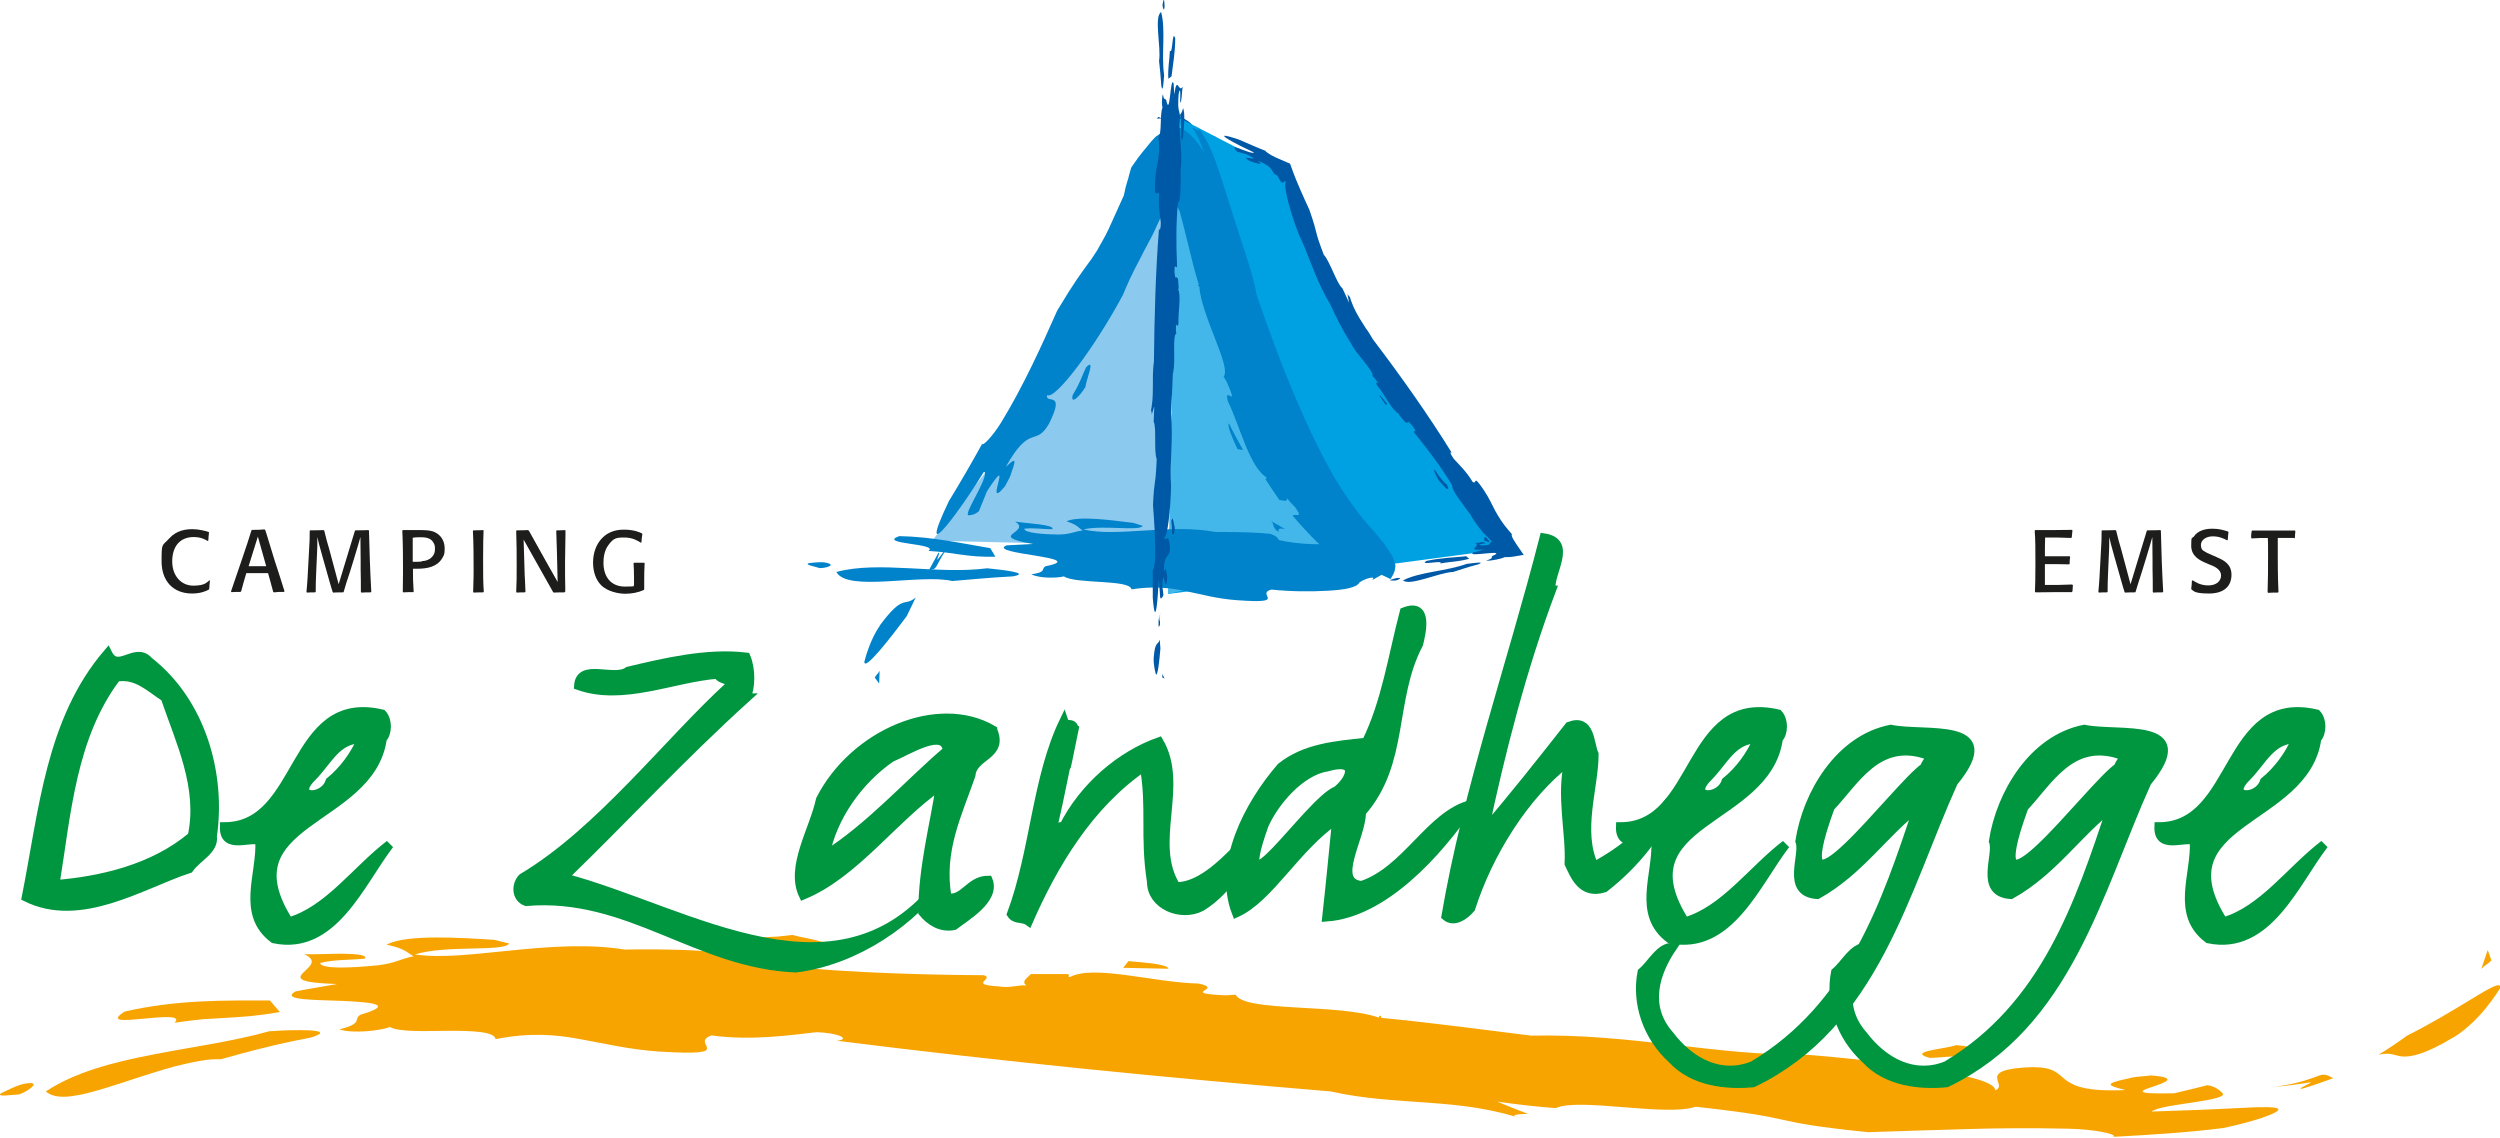 <?xml version="1.0" encoding="UTF-8"?>
<svg xmlns="http://www.w3.org/2000/svg" xmlns:i="http://ns.adobe.com/AdobeIllustrator/10.0/" id="Laag_1" version="1.1" viewBox="0 0 1080 491.4">
  <defs>
    <style>
      .st0 {
        fill: none;
        stroke: #009640;
        stroke-width: 3.8px;
      }

      .st1 {
        fill: #44b7ea;
      }

      .st2 {
        fill: #1d1d1b;
      }

      .st3 {
        fill: #8bc9ef;
      }

      .st4 {
        fill: #0059a6;
      }

      .st5 {
        fill: #0083cb;
      }

      .st6 {
        fill: #009640;
      }

      .st7 {
        fill: #00a1e2;
      }

      .st8 {
        fill: #f7a400;
      }
    </style>
  </defs>
  <path class="st4" d="M510.4,97.5c.8.6,1.1-3.2,1.4-4.5l-.2-1.7c-.3-4.2-1.1-4.4-1.6-1.7.6,1,.6,5.5.4,7.9"></path>
  <path class="st4" d="M510.8,131.7l-.8-.6.2,5.2c.5-.1.5-2.7.5-4.7"></path>
  <path class="st4" d="M505.4,21.8c-.2,4.9-.9,6.9-.7,12.2l1.4-1c.6-5.1,1.6-10.4,1.6-16.5-1.4-4.1-1,7.3-2.3,5.4"></path>
  <path class="st4" d="M502.9,32.5c-1.3-9.1.8-19.6-1.3-27.3-3.2,2.1.1,15.3-.9,21.1.4,3.8.7,6.1,1,10.9.7,3.5,1-2.3,1.2-4.7"></path>
  <path class="st4" d="M503.1,2.8c0-1-.1-2.1-.2-2.7-.3-.7-.5,1.1-.7,2,0,1,.7,3.5.9.7"></path>
  <path class="st4" d="M510.1,50.5c6.8,3.6,4.1,3.7,6.4,5.6l-3.7-1.2c-4.6-2.4-11.5-6.2-9.8-6.4.5,0,4.2.6,7.1,2"></path>
  <path class="st4" d="M500.5,50.5c.7.3.7.4,1.4.7h-2.3c0,.1.9-.7.9-.7Z"></path>
  <path class="st4" d="M521.9,57.9l3.4,1.3c.7.4-1.2-.2-1.2,0l3.6,2c-4.9-2.5-5.2-1.6-5.8-3.3"></path>
  <path class="st4" d="M555.3,87.3c.4,2.8-1.7-1.6-2.5-2.5-.7-2.2-.8-4.3.2-2.7,1,2.9,1.7,3.9,2.3,5.2"></path>
  <g>
    <polygon class="st7" points="504.7 256.6 651.7 236.9 582.7 142.1 558 76.1 508.6 50.5 504.7 256.6"></polygon>
    <polygon class="st1" points="504.7 256.6 573.7 239.4 508.6 50.5 504.7 256.6"></polygon>
    <polygon class="st3" points="503.8 75 500.7 235.9 402.7 233.6 455.8 165.5 492.8 73.8 503.8 75"></polygon>
    <path class="st8" d="M1060.1,448c-13.2,8-19,8.6-22.3,8.4-3.3-.3-4.7-1.9-10.2-.8,4.3-2.6,8.4-5.4,12.4-8.3,8.8-4.3,19.5-10.7,27.5-15.6,8-4.9,13.4-8,12.5-4.7-.5.8-2.7,4.3-6.1,8.5-3.4,4.2-8.2,9-13.7,12.5"></path>
    <path class="st8" d="M1076.3,414.9c-1.9,1.9-2.6,1.8-4.4,3.7l2.8-8.2,1.6,4.5Z"></path>
    <path class="st8" d="M1007.9,465.8c-4.4,1.6-8.8,3.2-13.3,4.5-3.2.4,4.2-2.4,3.6-2.8-5.2.9-10.4,1.6-15.5,2,10.4-1.4,15.3-3.5,18.2-4.5,2.9-1.1,4-1,7,.8"></path>
    <path class="st8" d="M833.3,456.9c-9.7-2.7,7.7-3.8,11.7-5.4,8.1.5,15.4,3.1,8.7,4.9-10.8-.5-15.2.6-20.4.6"></path>
    <path class="st8" d="M929.2,480.4c2.4-2.1,11-3,18.5-4.2,7.5-1.1,14.1-2.4,12.4-4-1.5-1.4-2.9-2.8-6.5-3.4-4.8,1.2-9.5,2.4-14.4,3.5-18.3.4-14.5-1.1-9.3-2.8,5.2-1.8,11.7-3.9-.5-4.9-5.2.5-7.8.6-9.9,1.3-11.7,2.4-8.3,3.2-1.3,5-17.3.8-22.6-1.9-26-4.5-3.4-2.7-4.7-5.3-14-5.4-25.7.8-10,7.7-16.3,10,.2-3.3-11.3-6.3-27.6-9-16.2-2.7-37.2-5.1-55.9-6.5-35.4.7-74.4-9.1-116.9-8.1-17.9-2.2-41.3-5.4-64.9-7.7,0-.3,0-.7,0-1-.6.2-1,.5-1,.9-17-6.1-58.1-2.3-61.8-9.9l-4.3.3c-21.1-1,.2-2.7-11.8-5.1-19.6-.5-45.1-8.3-55.5-2.8-1.6-.5.6-.7-1-1.3h-15.9c-1.2,1.5-4.4,3.1-1.9,4.9-3.7-.3-7,1.3-12.2.4-13.2-.8-1.4-3.2-6.1-4.8-33.4-.2-71.6-1.6-103.3-5.8,0-2.7-9-4.1-20.1-4.8-11.1-.7-24.2-.6-31.9-.5-15.4-2.5-32.1-1.3-48,.3-15.8,1.5-30.7,3.6-42.6,1.8,13.9-4.2,38.2-1,40.8-4.7l-6.5-1.6c-14.5-.9-38-2.5-46.5,2.1,8.3,1.7,8.9,3.6,11.7,5-6.4,1.3-7.4,2.9-15.4,3.9-11.8,1.2-24.7,1.7-25-1,6.4-1.6,13.5-1.2,19.4-1.9,1-1.6-3.8-2-9.7-2.1-5.9,0-13,.4-16.6.2,13,5.7-19.3,11.8,14.2,12.9-6,1.1-12,2-18,3.2-6.5,3.8,8.2,3.6,20.6,4.1,12.5.6,22.7,1.5,7.4,6-3,2.1,1.3,3.7-9,6.3,5.9,1.9,17.3.6,21.9-1,4.1,2.2,15.1,1.7,25.4,1.6,10.2,0,19.7.3,20.2,3.6,14.8-2.9,25.8-2,36.5,0,10.7,1.9,21,4.5,34.6,5.4,34.5,2.1,12.1-3.6,22.2-7,17.3,2.4,34.7-.2,45.3-1.4,9.5.3,15.1,3,8.8,3.7,70.6,8.9,142.4,16,213.4,21.9,28.6,6.5,56,2.4,83.9,12.3l-4.6-1.6c-.6-.8,3-.9,5.9-1-4.6-1.7-9-3.5-13.3-5.3,8.4,1.2,16.9,2.2,25.3,2.8,4.9-2.3,16.8-1.4,29.1-.4,12.4,1,25.1,2,31.3-.2,23.4,2.6,30.1,4,37,5.5,6.8,1.5,13.7,3.1,37.5,5.5,12.8-.4,26.9-.9,41.5-1.3,7.3-.2,14.7-.4,22.1-.4,7.5,0,15.2,0,22.8.2,11.1.2,21.4,2.3,19.6,3.5,13.6-.7,33.2-1.9,47.5-3.8,7.6-1.6,13.1-3.2,16.7-4.4,3.7-1.3,6-2.3,6.7-3,1.6-1.5-2.4-1.7-8.6-1.6-6.3.3-15,.7-23.6,1.1-8.6.3-17,.6-22.6.8"></path>
    <path class="st8" d="M359.1,410c2.3-2.9-12-4.7-16.8-6.1l-6.4.7c-16,.5-16.7,4-6.6,6.1,3.8-2.4,20.8-1.8,29.8-.7"></path>
    <path class="st8" d="M487.5,415.2l-2.3,2.9,19.6.4c-.4-2-9.9-2.6-17.3-3.3"></path>
    <path class="st8" d="M75.6,441.8c4.6-.7,8.5-1.1,12.1-1.5,3.6-.2,6.9-.4,10.2-.6,6.6-.4,13.4-.8,23-2.5l-4.3-5c-19.3,0-40.1-.4-62.8,4.8-7,4.6,0,3.8,8,3.1,8-.8,16.9-1.6,13.7,1.6"></path>
    <path class="st8" d="M116.7,445.4c-16.3,4.6-34.2,6.9-51.3,10.3-17.1,3.3-33.5,7.7-45.6,15.8,2.8,2.5,7.5,2.8,13.3,1.7,5.8-.9,12.8-3.3,20.2-5.6,7.4-2.5,15.2-5,22.5-7,7.4-1.8,14.2-3.3,19.6-3,6.8-1.9,12.2-3.4,18-4.8,5.9-1.5,12.2-2.9,21-4.6,6.3-2,4.2-2.8-.7-3.1-4.9-.2-12.5,0-16.9.4"></path>
    <path class="st8" d="M9.6,468.4c-3.5,1-7.3,3-9.2,3.9-2.1,1.8,4.6.6,7.8.5,3.5-1,11.5-6.6,1.3-4.4"></path>
    <path class="st2" d="M90.7,250.7c-.2,1.8-.2,2.3-.3,3.7l-.2.3c-.9.5-3.3,1.7-7.2,1.7-8.3,0-13.2-5.5-13.2-13.9s.2-6.4,3.4-10c3.2-3.5,7.3-3.9,10-3.9s5.7.8,6.9,1.2l.2.3c-.2,1.4-.2,1.7-.3,3.4l-.3.2c-.8-.5-2.7-1.7-6-1.7-6.1,0-9.3,4.2-9.3,10.5s3.9,10.5,9.1,10.5,5.8-1.5,7-2.3l.3.2Z"></path>
    <path class="st2" d="M107.4,244.6c1.2,0,2.4,0,3.6,0s2.6,0,4,0l-3.6-12.8-4,12.8ZM114.9,229.9c1.3,4.2,2.7,8.8,3.8,12.4,1.2,3.6,3.1,9.5,4.2,13.1l-.2.3c-2,0-2.8,0-4.4.2l-.3-.3c-.9-3.6-1.3-4.6-2.2-8-1.5,0-3,0-4.5,0s-3.4,0-4.9,0c-1.1,3.6-1.3,4.5-2.2,7.8l-.3.3c-1.6,0-2,0-3.9.1l-.2-.3c.1-.4.3-.8.4-1.2,1.4-4.1,2.8-8.2,4.2-12.3,2.3-6.7,3.1-9.2,4.2-12.8l.3-.3c2.6,0,3,0,5.4-.2l.3.3.2.7Z"></path>
    <path class="st2" d="M159.4,229.3c.2,8.8.5,17.5,1,26.3l-.2.3c-1.9,0-2.1,0-4.1.1l-.2-.3c0-4.3,0-5.6-.1-9.8v-4c0-2.7-.1-8.5-.1-9.9-.6,2.2-1.2,4.2-2.8,9.5l-1.7,5.5c-1.4,4.2-1.9,5.7-2.7,8.6l-.2.3c-2,0-2.2,0-4.4.1l-.2-.3c-.2-.6-.4-1.3-.6-1.9-.3-1.2-2-6.8-2.3-8.1l-1.5-5.3c-1.5-5.4-1.7-6-2.2-8.4,0,3.8,0,4.6-.2,8.4l-.3,6.8c-.2,4.5-.2,5.4-.2,8.4l-.2.3c-1.8,0-2,0-3.6.1l-.2-.3c0-.8.2-1.5.2-2.3.4-4.5.5-9,.8-13.5.4-6.7.4-7.1.4-10.5l.2-.3c2.8,0,3.4,0,5.8-.1l.3.3c.7,3,1.3,5.2,2.1,7.8l4.1,15.3,4.8-15.8c1.5-4.9,1.6-5.1,2.2-7.2l.2-.3c2.8,0,3.1,0,5.7-.1l.2.3Z"></path>
    <path class="st2" d="M182.2,242.4c1,0,3.7-.3,5.1-2.7.5-.8.6-1.8.6-2.7s-.1-1.6-.5-2.3c-1.2-2.6-4.1-2.6-5.7-2.6s-2.4,0-3.4.2c0,1.7,0,3.5,0,5.3s0,3.4,0,5.1c1.3,0,2.8,0,3.9-.1M178.4,255.8c-2.1,0-2.2,0-4.2.1l-.2-.3c0-2.4.1-4.2.1-8.7s0-11.9-.3-17.6l.2-.3c.6,0,3.4,0,4.1,0h2.5c2.5,0,4.4,0,6.2.5,4.2,1.4,5.3,4.8,5.3,7.5s-.4,3-1.1,4.2c-2.2,3.7-6.4,4.5-10.9,4.5s-1.2,0-1.7,0c0,4.1,0,5.3.3,9.9l-.2.3Z"></path>
    <path class="st2" d="M208.9,229.3c-.1,2.5-.2,5.5-.2,12s0,10.4.3,14.3l-.2.3c-1.7,0-2.2,0-4.2.1l-.2-.3c0-2.3.2-4.3.2-9.2s0-11.4-.3-17.1l.2-.3c1.7,0,2.3,0,4.2-.1l.3.3Z"></path>
    <path class="st2" d="M244.1,255.6l-.2.3c-2.2,0-2.4,0-4.7.1l-.3-.3c-2.2-4-4.5-7.9-6.7-11.9l-6-10.7.4,13c0,1.6.1,3.1.2,4.7.1,3.1.1,3.2.2,4.8l-.2.3c-1.7,0-1.8,0-3.6.1l-.2-.3c.2-3.6.2-7.2.2-10.8,0-5.1,0-10.3-.2-15.5l.2-.3c2.3,0,2.7,0,4.9-.1l.4.3c2.6,4.6,5.2,9.4,7.7,13.8l4.7,8.3-.3-12.6c-.2-5.9-.2-6.8-.3-9.4l.2-.3c1.7,0,2.1,0,3.6-.1l.2.3c0,4.6-.2,9.3-.2,14s0,7.2.1,10.7v1.6Z"></path>
    <path class="st2" d="M278.5,242.9c-.2,3-.2,6-.2,8.3s0,2.2,0,3.4l-.2.3c-2.6,1.1-5.2,1.6-8,1.6s-7.8-.9-10.6-3.9c-1.9-2-3.3-5.3-3.3-9.6s1.5-7.9,3.6-10.2c3.4-3.8,7.8-4,9.8-4,4.1,0,6.7,1.1,7.7,1.6l.2.3c-.2,1.3-.3,1.9-.4,3.7h-.3c-1.2-.7-3.4-2.2-7-2.2s-4.7.2-7,3.3c-1.9,2.6-2.1,5.8-2.1,7.6,0,6.2,3.3,10.3,9.3,10.3s3-.4,3.9-.6v-2.8c0-2.9-.1-5.2-.2-6.6l.2-.3c2,0,2.5,0,4.2,0l.2.2Z"></path>
    <path class="st2" d="M895.5,252.7c-.1,1.3-.1,1.6-.2,2.8l-.3.3c-7.4,0-8.6,0-15.7.1l-.2-.3c.1-3,.2-5,.2-12s0-10-.3-14.3l.2-.3c7.5,0,8.9,0,15.9-.1l.2.3c-.1,1.1-.2,1.6-.3,2.9l-.2.3c-4.9-.2-6.5-.2-11.3-.2-.1,3.5-.1,4.6-.1,8.1,4.7,0,6.1,0,10.7,0l.2.3c-.2,1.3-.2,1.7-.2,2.9l-.2.3c-4.4-.1-5.3-.1-10.5-.1,0,4.4,0,5.4,0,9,5.7,0,6.9,0,11.8-.2l.2.3Z"></path>
    <path class="st2" d="M933.5,229.3c.2,8.8.5,17.5,1,26.3l-.2.3c-1.9,0-2.1,0-4.1.1l-.2-.3c0-4.3,0-5.6-.1-9.8v-4c0-2.7-.1-8.5-.1-9.9-.6,2.2-1.2,4.2-2.8,9.5l-1.7,5.5c-1.4,4.2-1.8,5.7-2.7,8.6l-.2.3c-2,0-2.2,0-4.4.1l-.2-.3c-.2-.6-.4-1.3-.6-1.9-.3-1.2-2-6.8-2.3-8.1l-1.5-5.3c-1.5-5.4-1.7-6-2.2-8.4,0,3.8,0,4.6-.2,8.4l-.3,6.8c-.2,4.5-.2,5.4-.2,8.4l-.2.3c-1.8,0-2,0-3.6.1l-.2-.3c0-.8.2-1.5.2-2.3.4-4.5.5-9,.8-13.5.4-6.7.4-7.1.4-10.5l.2-.3c2.8,0,3.4,0,5.8-.1l.3.3c.7,3,1.3,5.2,2.1,7.8l4.1,15.3,4.8-15.8c1.5-4.9,1.6-5.1,2.2-7.2l.2-.3c2.8,0,3.1,0,5.7-.1l.2.3Z"></path>
    <path class="st2" d="M957.6,240.7c2.8,1.2,6.4,2.8,6.4,7.6s-3.1,8.1-9.7,8.1-6.6-1.2-7.5-1.7l-.2-.3c.2-1.3.2-2,.3-3.5l.4-.2c.9.6,3.1,2.2,6.7,2.2s5.5-2,5.5-4.3-2.2-3.7-4.7-4.6l-1.9-.8c-2.7-1.2-6.3-2.9-6.3-7.5s.4-2.8,1.2-4c1.7-2.5,4.9-3.3,7.9-3.3s4.8.6,6.8,1.2l.2.3c-.2,1.4-.2,2-.3,3.3l-.3.2c-1.6-.8-3.4-1.7-6.2-1.7s-5.1,1.5-5.1,3.7,1.1,2.5,1.9,3c.5.3.6.4,2.9,1.4l1.9.8Z"></path>
    <path class="st2" d="M991,232.4c-3.2,0-3.7,0-7,0,0,3.8,0,4.4,0,7.8,0,9.5.2,13.2.3,15.5l-.2.3c-2.2,0-2.3,0-4.3.1l-.2-.3c.2-5.3.2-10.6.2-15.9s0-5.9-.1-7.5c-3.3,0-3.7,0-7,.2l-.2-.3c0-1.3,0-1.5.2-2.8l.2-.3c2.7,0,7.1,0,9.8,0,2.9,0,5.8,0,8.7,0l.2.3c-.1,1.3-.2,1.7-.2,2.8l-.2.3Z"></path>
    <path class="st6" d="M50.3,292.6c-19.3,25.6-21.5,58.5-26.5,89.5,19.7-1.6,42.4-6.7,59.2-20.9,4.5-21.1-5.2-40.8-11.7-59.9-6.7-4.3-12.3-10.3-21.1-8.7M64,285.4c23.5,18.2,31.6,49.8,27.8,75.8.9,6.1-6.5,9-10.1,14.1-20.4,6.7-46.9,24-70.4,12.3,7.4-37.2,10.3-76.3,35.2-105.4,4.3,8.8,11.7-2.9,17.5,3.1"></path>
    <path class="st0" d="M50.3,292.6c-19.3,25.6-21.5,58.5-26.5,89.5,19.7-1.6,42.4-6.7,59.2-20.9,4.5-21.1-5.2-40.8-11.7-59.9-6.7-4.3-12.3-10.3-21.1-8.7ZM64,285.4c23.5,18.2,31.6,49.8,27.8,75.8.9,6.1-6.5,9-10.1,14.1-20.4,6.7-46.9,24-70.4,12.3,7.4-37.2,10.3-76.3,35.2-105.4,4.3,8.8,11.7-2.9,17.5,3.1Z"></path>
    <path class="st6" d="M156.2,319.2c-10.8,0-14.4,9.4-21.3,16.4-9.6,9.4,4.9,10.3,7.6,2,5.6-4.5,10.8-11.4,13.7-18.4M165.2,319.2c-5.2,36.6-68.6,34.8-40.4,79,17-4.9,28.9-22.2,43.5-33.4-12.6,16.4-24.4,46.2-50,40.8-14.4-10.8-5.4-27.6-6.1-42.2-3.4-2.5-15.7,4.3-15.3-6.3,34.1,0,28.3-58.1,68.2-48.7,2.5,2.7,2.5,8.3,0,10.8"></path>
    <path class="st0" d="M156.2,319.2c-10.8,0-14.4,9.4-21.3,16.4-9.6,9.4,4.9,10.3,7.6,2,5.6-4.5,10.8-11.4,13.7-18.4ZM165.2,319.2c-5.2,36.6-68.6,34.8-40.4,79,17-4.9,28.9-22.2,43.5-33.4-12.6,16.4-24.4,46.2-50,40.8-14.4-10.8-5.4-27.6-6.1-42.2-3.4-2.5-15.7,4.3-15.3-6.3,34.1,0,28.3-58.1,68.2-48.7,2.5,2.7,2.5,8.3,0,10.8Z"></path>
    <path class="st6" d="M322.4,301.5c-28.3,25.6-52.5,52-79,77.6,54.1,14.1,120.9,60.1,165.1-1.3-13.9,20.4-39,37.2-64.6,40.4-42.6-1.6-72.4-32.5-116.6-28.7-4.5-1.6-4.5-7.4-1.6-10.3,33.2-19.7,63-58.8,89.5-83,.9-3.4-3.6-1.8-5.2-4.9-19.7,1.6-40.8,11.7-60.1,4.9.7-10.1,15.5-1.8,21.5-6.3,15.9-3.8,34.3-8.1,50.9-6.1,2.2,5.2,2.2,13.2,0,17.7"></path>
    <path class="st0" d="M322.4,301.5c-28.3,25.6-52.5,52-79,77.6,54.1,14.1,120.9,60.1,165.1-1.3-13.9,20.4-39,37.2-64.6,40.4-42.6-1.6-72.4-32.5-116.6-28.7-4.5-1.6-4.5-7.4-1.6-10.3,33.2-19.7,63-58.8,89.5-83,.9-3.4-3.6-1.8-5.2-4.9-19.7,1.6-40.8,11.7-60.1,4.9.7-10.1,15.5-1.8,21.5-6.3,15.9-3.8,34.3-8.1,50.9-6.1,2.2,5.2,2.2,13.2,0,17.7Z"></path>
    <path class="st6" d="M385,327.3c-14.1,9.6-25.6,26-28.5,42.2,19.5-12.3,35.9-31,52.7-45.3-1.1-10.1-16.8,0-24.2,3.1M428.9,315.4c4.9,11.2-8.7,10.8-9.4,19.5-5.8,16.8-13.9,32.7-10.3,52.9,7.2,1.4,9.6-7.6,17.7-7.6,3.4,8.3-9.9,15.9-14.8,19.7-5.8,1.1-10.3-2-13.5-5.8,0-19.5,5.2-38.4,7.6-54.7-20.2,13.9-36.6,37.9-59.2,47.3-5.8-12.1,4.5-28,7.4-41.3,14.4-28.3,50.7-44,74.5-30.1"></path>
    <path class="st0" d="M385,327.3c-14.1,9.6-25.6,26-28.5,42.2,19.5-12.3,35.9-31,52.7-45.3-1.1-10.1-16.8,0-24.2,3.1ZM428.9,315.4c4.9,11.2-8.7,10.8-9.4,19.5-5.8,16.8-13.9,32.7-10.3,52.9,7.2,1.4,9.6-7.6,17.7-7.6,3.4,8.3-9.9,15.9-14.8,19.7-5.8,1.1-10.3-2-13.5-5.8,0-19.5,5.2-38.4,7.6-54.7-20.2,13.9-36.6,37.9-59.2,47.3-5.8-12.1,4.5-28,7.4-41.3,14.4-28.3,50.7-44,74.5-30.1Z"></path>
    <path class="st6" d="M463.9,314.8c-3.1,13.9-5.6,27.8-9,42.4,1.3,3.6,2.5-1.3,4.5,0,8.7-17.3,24.7-30.9,41.3-36.8,11.2,19.1-4.5,43.7,7.4,62.6,14.4,0,27.6-18.8,37.9-27.8-4.5,11.4-14.6,29.2-27.1,36.6-8.7,4.5-21.5-.7-21.5-10.8-3.1-19.7,0-32.1-3.1-49.8-24,16.4-39.3,42.4-50,66.8-2.5-1.8-5.6-.4-7.4-3.1,10.1-27.1,10.8-58.8,22.7-83.4.9,2.7,3.8,0,4.5,3.4-3.1,13.9-5.6,27.8,0,0"></path>
    <path class="st0" d="M463.9,314.8c-3.1,13.9-5.6,27.8-9,42.4,1.3,3.6,2.5-1.3,4.5,0,8.7-17.3,24.7-30.9,41.3-36.8,11.2,19.1-4.5,43.7,7.4,62.6,14.4,0,27.6-18.8,37.9-27.8-4.5,11.4-14.6,29.2-27.1,36.6-8.7,4.5-21.5-.7-21.5-10.8-3.1-19.7,0-32.1-3.1-49.8-24,16.4-39.3,42.4-50,66.8-2.5-1.8-5.6-.4-7.4-3.1,10.1-27.1,10.8-58.8,22.7-83.4.9,2.7,3.8,0,4.5,3.4-3.1,13.9-5.6,27.8,0,0Z"></path>
    <path class="st6" d="M573.2,331.4c-11.4,1.8-22.7,15-27.1,25.1-15.7,44.2,19.5-10.5,31.4-15,6.5-5.2,9.4-14.1-4.3-10.1M612.9,278.2c-12.6,24-5.8,51.1-24.7,72.7,0,10.8-13.2,30.3,0,31.6,19.5-6.5,29.6-30.5,47.3-35-14.6,21.5-37.9,46.9-62.4,48.7,1.8-16.2,2.9-28.5,4.3-42.2-17.7,12.1-28.9,33.9-43.3,40.4-8.3-21.3,5.4-46.9,19.3-63,10.3-8.3,23.5-9.4,36.8-10.8,8.5-17.1,11.4-37.2,16.4-56.3,10.8-4.3,7.4,9.4,6.3,13.9"></path>
    <path class="st0" d="M573.2,331.4c-11.4,1.8-22.7,15-27.1,25.1-15.7,44.2,19.5-10.5,31.4-15,6.5-5.2,9.4-14.1-4.3-10.1ZM612.9,278.2c-12.6,24-5.8,51.1-24.7,72.7,0,10.8-13.2,30.3,0,31.6,19.5-6.5,29.6-30.5,47.3-35-14.6,21.5-37.9,46.9-62.4,48.7,1.8-16.2,2.9-28.5,4.3-42.2-17.7,12.1-28.9,33.9-43.3,40.4-8.3-21.3,5.4-46.9,19.3-63,10.3-8.3,23.5-9.4,36.8-10.8,8.5-17.1,11.4-37.2,16.4-56.3,10.8-4.3,7.4,9.4,6.3,13.9Z"></path>
    <path class="st6" d="M670.3,254.9c-12.6,33.4-22,70-29.2,104.1,12.1-13.9,25.3-30.7,36.8-45.3,9.4-3.6,8.7,7.6,10.8,12.1,0,14.4-7.2,33.2,0,48.4,13-7,23.3-15.9,32.7-28.3-3.1,13-15.3,27.6-28.3,37.7-9.6,3.1-12.8-5.2-15.3-10.5.7-13.2-3.8-29.8,0-44.4-19.1,14.6-34.8,39.9-42.4,63.7-2.9,3.4-7.4,6.3-10.8,3.4,9.4-55,28.5-109.2,42.4-163.5,12.8,2,2,15.3,3.1,22.6"></path>
    <path class="st0" d="M670.3,254.9c-12.6,33.4-22,70-29.2,104.1,12.1-13.9,25.3-30.7,36.8-45.3,9.4-3.6,8.7,7.6,10.8,12.1,0,14.4-7.2,33.2,0,48.4,13-7,23.3-15.9,32.7-28.3-3.1,13-15.3,27.6-28.3,37.7-9.6,3.1-12.8-5.2-15.3-10.5.7-13.2-3.8-29.8,0-44.4-19.1,14.6-34.8,39.9-42.4,63.7-2.9,3.4-7.4,6.3-10.8,3.4,9.4-55,28.5-109.2,42.4-163.5,12.8,2,2,15.3,3.1,22.6Z"></path>
    <path class="st6" d="M759.3,319.2c-10.8,0-14.4,9.4-21.3,16.4-9.6,9.4,4.9,10.3,7.6,2,5.6-4.5,10.8-11.4,13.7-18.4M768.3,319.2c-5.2,36.6-68.6,34.8-40.4,79,17-4.9,28.9-22.2,43.5-33.4-12.6,16.4-24.4,46.2-50,40.8-14.4-10.8-5.4-27.6-6.1-42.2-3.4-2.5-15.7,4.3-15.3-6.3,34.1,0,28.3-58.1,68.2-48.7,2.5,2.7,2.5,8.3,0,10.8"></path>
    <path class="st0" d="M759.3,319.2c-10.8,0-14.4,9.4-21.3,16.4-9.6,9.4,4.9,10.3,7.6,2,5.6-4.5,10.8-11.4,13.7-18.4ZM768.3,319.2c-5.2,36.6-68.6,34.8-40.4,79,17-4.9,28.9-22.2,43.5-33.4-12.6,16.4-24.4,46.2-50,40.8-14.4-10.8-5.4-27.6-6.1-42.2-3.4-2.5-15.7,4.3-15.3-6.3,34.1,0,28.3-58.1,68.2-48.7,2.5,2.7,2.5,8.3,0,10.8Z"></path>
    <path class="st6" d="M831.5,325.8c-20.6-6.3-30,11.4-40.8,22.9-22.2,60.6,28.5-9,40.8-17.3,0-1.8,4-4.3,0-5.6M843.9,337.9c-21.1,46.7-34.1,104.7-86.6,129.9-11.4,1.1-25.8-.4-34.8-10.1-11.2-10.1-15.7-24.7-13.2-37.7,4.5-3.8,7.6-10.8,13.2-10.8-7.6,11.2-12.1,25.6-1.3,37.9,9,11.9,22.2,18.8,36.1,13.2,42.8-25.6,57.4-70.2,71.3-111.7-14.4,10.8-25.1,27.6-43.5,37.9-14.1-.9-5.2-17.3-7.6-23.1,3.1-20.2,17-44,39.3-48.4,14.8,3.1,49.1-3.8,27.1,22.9"></path>
    <path class="st0" d="M831.5,325.8c-20.6-6.3-30,11.4-40.8,22.9-22.2,60.6,28.5-9,40.8-17.3,0-1.8,4-4.3,0-5.6ZM843.9,337.9c-21.1,46.7-34.1,104.7-86.6,129.9-11.4,1.1-25.8-.4-34.8-10.1-11.2-10.1-15.7-24.7-13.2-37.7,4.5-3.8,7.6-10.8,13.2-10.8-7.6,11.2-12.1,25.6-1.3,37.9,9,11.9,22.2,18.8,36.1,13.2,42.8-25.6,57.4-70.2,71.3-111.7-14.4,10.8-25.1,27.6-43.5,37.9-14.1-.9-5.2-17.3-7.6-23.1,3.1-20.2,17-44,39.3-48.4,14.8,3.1,49.1-3.8,27.1,22.9Z"></path>
    <path class="st6" d="M915.2,325.8c-20.6-6.3-30.1,11.4-40.8,22.9-22.2,60.6,28.5-9,40.8-17.3,0-1.8,4-4.3,0-5.6M927.5,337.9c-21.1,46.7-34.1,104.7-86.6,129.9-11.4,1.1-25.8-.4-34.8-10.1-11.2-10.1-15.7-24.7-13.2-37.7,4.5-3.8,7.6-10.8,13.2-10.8-7.6,11.2-12.1,25.6-1.3,37.9,9,11.9,22.2,18.8,36.1,13.2,42.8-25.6,57.4-70.2,71.3-111.7-14.4,10.8-25.1,27.6-43.5,37.9-14.1-.9-5.2-17.3-7.6-23.1,3.1-20.2,17-44,39.3-48.4,14.8,3.1,49.1-3.8,27.1,22.9"></path>
    <path class="st0" d="M915.2,325.8c-20.6-6.3-30.1,11.4-40.8,22.9-22.2,60.6,28.5-9,40.8-17.3,0-1.8,4-4.3,0-5.6ZM927.5,337.9c-21.1,46.7-34.1,104.7-86.6,129.9-11.4,1.1-25.8-.4-34.8-10.1-11.2-10.1-15.7-24.7-13.2-37.7,4.5-3.8,7.6-10.8,13.2-10.8-7.6,11.2-12.1,25.6-1.3,37.9,9,11.9,22.2,18.8,36.1,13.2,42.8-25.6,57.4-70.2,71.3-111.7-14.4,10.8-25.1,27.6-43.5,37.9-14.1-.9-5.2-17.3-7.6-23.1,3.1-20.2,17-44,39.3-48.4,14.8,3.1,49.1-3.8,27.1,22.9Z"></path>
    <path class="st6" d="M991.9,319.2c-10.8,0-14.4,9.4-21.3,16.4-9.6,9.4,4.9,10.3,7.6,2,5.6-4.5,10.8-11.4,13.7-18.4M1000.9,319.2c-5.2,36.6-68.6,34.8-40.4,79,17-4.9,28.9-22.2,43.5-33.4-12.6,16.4-24.4,46.2-50,40.8-14.4-10.8-5.4-27.6-6.1-42.2-3.4-2.5-15.7,4.3-15.3-6.3,34.1,0,28.3-58.1,68.2-48.7,2.5,2.7,2.5,8.3,0,10.8"></path>
    <path class="st0" d="M991.9,319.2c-10.8,0-14.4,9.4-21.3,16.4-9.6,9.4,4.9,10.3,7.6,2,5.6-4.5,10.8-11.4,13.7-18.4ZM1000.9,319.2c-5.2,36.6-68.6,34.8-40.4,79,17-4.9,28.9-22.2,43.5-33.4-12.6,16.4-24.4,46.2-50,40.8-14.4-10.8-5.4-27.6-6.1-42.2-3.4-2.5-15.7,4.3-15.3-6.3,34.1,0,28.3-58.1,68.2-48.7,2.5,2.7,2.5,8.3,0,10.8Z"></path>
    <polygon class="st2" points="848.3 449.5 848.4 449.3 848.2 449.2 848.3 449.5"></polygon>
    <path class="st5" d="M380,270.3c10.5-14.2,10.4-7.8,15.6-12.2l-3.9,8.1c-7.1,9.5-18.3,23.9-18.3,19.7.3-1.2,2.4-9.5,6.7-15.6"></path>
    <path class="st5" d="M377.9,292.7c.8-1.4,1.3-1.5,2.1-2.9l-.2,5.5-1.9-2.6Z"></path>
    <path class="st5" d="M401.3,246.3l4-7.3c1.3-1.5-.7,2.8-.3,2.8l5.8-7.4c-7.4,10.3-5.2,11.5-9.5,11.9"></path>
    <path class="st5" d="M469.1,158.8c4.5-4.8,0,5.6-.2,8.4-2.8,4.5-6.5,7.7-5.5,3.5,3.6-6,4.2-8.9,5.7-11.8"></path>
    <path class="st5" d="M425.5,204c.7,4.1-9.9,18.9-6.9,18.6,1.3-.1,2.6-.3,4.3-1.8l3.5-8.6c12.5-19.2-2.1,9.9,7.8-2.2,1.6-2.9,2.4-4.4,2.7-5.8,2.7-7.2,1-5.6-2.4-2.5,10.7-19.1,12.7-8.3,18.7-18.7,7.3-14.7-1.5-8.1-.9-12.3,3.7,2.3,21.4-21.9,32.8-43.3,1-2.4,2-4.7,3.1-7.1.6-1.2,1.1-2.3,1.7-3.5.5-1,1-1.9,1.5-2.9,1.9-3.6,3.7-7.3,5.6-10.7,1.2-2.1,2.1-4.3,3.1-6.4l1.5-3.3c.4-1.2.8-2.3,1.2-3.5.4-1.2.8-2.5,1.1-3.8.2-.6.3-1.5,1-1.8.7,0,1.1.6,1.4,1,1.3,1.9,2.2,3.9,3.3,5.8,1.3,4.7,2.6,10.1,3.9,15.3.6,2.5,1.3,5.1,1.9,7.7.3,1.2.7,2.5,1,3.7l1.5,5.2c-.2,0-.4.2-.6.2.3.3.6.4.8.4.3,5.8,3.7,14.6,6.7,22.3,3,7.8,5.6,14.5,3.8,16.7l1.4,2.4c5.6,12.6-1.7.7.5,8.4,2.8,5.8,5.1,12.9,7.7,19.2,2.6,6.2,5.5,11.5,8.9,13.5.3,1.1-.6,0-.3,1,1.9,3,3.9,5.9,5.9,8.8,1.2,0,3.4,1.2,3.4-.8.6,1.1,1.5,1.9,2.3,2.8.8.8,1.3,1.2,1.8,2.2,1.5,2.1,1,2.3.2,2.3-.8,0-1.8-.3-1.9.4.9,1.1,1.9,2.1,2.8,3.2,1.6,1.8,3.4,3.7,5.2,5.6.9.9,1.8,1.8,2.7,2.7l.7.6c.2.1-.2.1-.3.1h-.5s-1.9,0-1.9,0c-5.1-.2-10.6-.8-14.7-1.8-.4-.9-1.2-1.6-2.1-2-.4-.2-.9-.4-1.3-.6h-.3c-.1-.1-.7-.2-1.1-.2-.8,0-1.7-.1-2.6-.2-7-.5-15.3-.5-20.2-.5-19.4-3.7-42.2,2.4-56.9-1.1,8.8-2,23.9.9,25.7-1.5l-4-1.3c-9.1-1.1-23.5-3.2-29-.7,5,1.6,5.3,2.9,7,4-4.1.5-4.8,1.5-9.8,1.7-7.4,0-15.5-.7-15.4-2.5,4.1-.5,8.4.3,12.1.2,1.4-2-11.7-2.5-16.1-3.3,7.6,4.8-13,6.1,7.8,9.7l-11.5.6c-8.9,3.8,36.9,5.1,16.9,9-2.1,1.2.6,2.6-6.2,3.5,3.6,1.8,11.1,1.7,14.1.9,5,3.4,28.6,1.2,29.2,5.6,19.3-3,28.2,3.5,45.8,4.7,11.1.8,13.1.2,13.1-.9,0-.5-.5-1.2-.6-1.8,0-.3,0-.7.3-1,.3-.3.6-.6,1.9-.9,8.4.9,17.2.9,24.3.5,7.1-.4,12.6-1.3,13.7-3.6,1.9-1.3,3.9-1.9,4.9-2,1.1-.2,1.4,0,.6,1l2.3-1.3,1.1-.6.5-.3s0,0,.1-.1c0,0,0,0,0,0h0c1.8.8-4-1.9,4,1.9h0s0,0,0,0h0s0-.2,0-.2c.4-.8,1.2-1.8,1.7-3.4l.2-1.3c0-.5.3-.8,0-1.5l-.6-1.9-.3-1c0-.2,0-.3-.2-.5l-.4-.6c-1.1-1.6-2-3.2-3.2-4.9l-4.4-5.3c-5.7-6.1-9.9-12-14-18.3l-2.9-4.6-1.5-2.7c-1-1.8-2-3.7-3-5.5-3.9-7.4-7.5-15.1-10.9-22.9-6.8-15.6-12.8-31.7-18.4-48.1-.8-4.5-2-8.8-3.3-13.1-2.3-7.1-4.5-14.1-6.8-21.1-2.5-7.8-4.9-15.9-7.6-23.4-1.3-3.8-2.8-7-4.4-9.9-1.6-2.6-3.1-5.1-4.7-7.1.7,1,1.4,1.8,2,3,0,.5-.3.5-.9.2-.6-.2-1.4-.7-2.1-.9,1.9,2.7,3.7,6.5,5.1,10.8-3.6-6.3-7.2-9.2-10.5-10.9-.5.2-1,.3-1.8.2-.4,0-.9-.1-1.4-.2-.5,0-1.6-.1-2.1.1-1.3.9-2.7,2.2-4.3,3.3-1.1.3-4.3,4.5-6.7,7.4-1.2,1.5-2.4,3.1-3.4,4.6l-.8,1.1c-.2.5-.5.5-.7,1.4-.4,1.4-.8,2.8-1.1,4.1-.9,2.7-1.5,5.2-1.9,7.3-2.6,5.7-4.7,10.4-6.5,14.4-.9,2-1.8,3.6-2.7,5.2-.9,1.5-1.6,2.9-2.3,4.1-1.8,2.9-3.1,4.7-4.4,6.4-2.5,3.5-5.3,7-12.9,19.7-6.5,14.6-14.3,32.1-24.2,48.3-3.6,5.9-8.1,10.5-8.2,9.2-4,7.3-9.9,17.5-14.4,24.8-15.8,33.2,8-.7,15.1-12.6"></path>
    <path class="st5" d="M555,228.5c-1.6-1-3-1.8-4-2.3-1-.6-1.6-1-2-1.4.2.2.4.4.6.7.5.7.3,3,2.8,4.3-.5-1.7.8-1.6,2.7-1.2"></path>
    <path class="st5" d="M534.6,194l2.4.4c-2.1-3.8-4.2-7.6-6.1-11.5-1,.8,1.6,6.6,3.7,11.1"></path>
    <path class="st5" d="M401.1,238c11.8.7,16.4,2.8,28.9,2.5l-2.2-3.7c-12.1-2-24.8-4.9-39.3-5.2-9.9,3.5,17.4,3.1,12.6,6.4"></path>
    <path class="st5" d="M426.5,245.5c-21.7,2.8-46.8-3.4-65.2,1.6,4.8,8.8,36.4.7,50.1,3.9,9.1-.7,14.6-1.4,26.1-2,8.5-1.5-5.3-2.9-11-3.5"></path>
    <path class="st5" d="M355.7,242.9c-2.4-.1-5.1.2-6.4.4-1.7.7,2.7,1.4,4.7,2.1,2.4.2,8.5-1.5,1.8-2.5"></path>
    <path class="st4" d="M498.4,284.1c.6-7.4,1.8-5.1,2.6-7.8l.3,3.8c-.4,5-1.2,12.6-2,11.1-.1-.5-1.1-3.9-.9-7.1"></path>
    <path class="st4" d="M502.1,292.6c0-.7.1-.8,0-1.5l1,2-1.1-.5Z"></path>
    <path class="st4" d="M500.5,270.8v-3.5c0-.8.2,1.2.3,1.1l.4-3.9c-.4,5.3.5,5.3-.8,6.4"></path>
    <path class="st4" d="M506.1,224.8c.6-2.6,1,2,1.4,3.1,0,2.2-.7,4.1-1.2,2.4,0-2.9-.2-4.1-.3-5.5"></path>
    <path class="st4" d="M500.3,250.3c1,1.3.4,9,1.3,8.2.4-.3.8-.7,1-1.6l-.5-3.9c.4-9.6,1.2,4,2.1-2.5,0-1.4,0-2.1-.2-2.7-.5-3.2-.7-2.2-1.2-.4-.1-9.2,2.6-5.7,2.6-10.7-.3-6.9-2-2.6-2.6-4.3,1.6,0,2.9-12.4,3.1-22.5-.7-9.5,1-20.1,0-31.4.2-4.8.6-11.1.8-17.5,0,0,.2,0,.3,0,0-.2-.1-.3-.2-.3,1.2-4.7-.5-15.6,1.4-16.7l-.2-1.1c-.1-5.7.7,0,1.1-3.2-.2-5.2,1.3-12.1-.2-14.8.1-.4.2.1.3-.3l-.3-4.2c-.4-.3-.8-1.1-1.2-.4,0-1-.4-1.8-.3-3.2,0-3.5.8-.4,1.1-1.7-.4-8.9-.5-19.1.4-27.6,1.3,0,1.2-9.7,1.1-13.8,1.2-8.2-1.3-17.7-.1-23.9.8,3.7-.1,10,.8,10.8l.4-1.7c.3-3.8,1-9.9,0-12.2-.5,2.1-1,2.3-1.4,3-.2-1.7-.6-2-.7-4.1,0-3.1.1-6.5.8-6.5.2,1.7,0,3.5,0,5.1.7.6.8-4.9,1.1-6.8-1.7,3.2-2.4-5.4-3.6,3.4l-.3-4.8c-1.5-3.7-1.5,15.5-3.2,7.2-.5-.8-1,.3-1.4-2.5-.6,1.5-.5,4.7-.2,5.9-1.2,2.1-.2,12-1.8,12.3,1.3,8.1-1,11.9-1.4,19.2-.4,9.3,1,3.3,1.8,5.9-.5,4.7.3,9.3.7,12.2,0,2.5-.6,4.1-.8,2.4-1.5,19.1-2,38.4-2.2,57.5-1.1,7.8.4,15-1.6,22.6l.3-1.3c.2-.2.3.8.4,1.6.4-1.3.7-2.5,1.1-3.6-.1,2.3-.3,4.5-.3,6.8,1.3,2.5,0,12.9,1.3,16.1-.5,12.5-1,7.3-1.6,19.9.5,6.8,1.1,14.8.9,22.8,0,2.9-.7,5.6-1,5.1,0,3.5,0,8.5,0,12.1,1.2,15.4,2.4-2,2.5-7.8"></path>
    <path class="st4" d="M541.6,66c-1.7.4-8.7-3.3-8.3-2.1.2.5.3,1,1.1,1.6l3.9,1.1c9,4.3-4.3-.5,1.5,2.9,1.3.5,2,.8,2.6.9,3.2.8,2.4.2.9-1,4.4,1.8,5.5,3,6.1,4,.7,1,.6,1.7,2.5,2.5h0c1.1,2.5,1.9,3.2,2.3,3,.5-.2.8-1,1.4-.3-1.6.5,1.7,13.1,5.6,22.9,4.3,8.8,7.2,19.7,13.4,29.8,2.1,4.6,4.9,10.6,8.6,16.3h-.2c.2.2.3.3.4.2,1,2.5,3.6,5.6,5.8,8.3,2.2,2.8,4.1,5.3,3.7,6.3l.8.8c3.6,4.6-.5.4,1.2,3.3,3.5,4.2,6.5,10.9,9.4,12.2.2.4-.2,0,0,.4l2.8,3.4c.5,0,1.4.4,1.3-.4.6.8,1.5,1.3,2.2,2.5,2.2,3-.4.8.2,2.1,5.8,7.2,12.2,15.6,16.7,23.2-1.1.8,5,8.8,7.6,12.2,1,1.9,2.3,3.7,3.6,5.5.7.9,1.4,1.8,2.1,2.6.2.3.3.4.4.4l.3.3.5.5c.8.8,1.4,1.3,1.9,1.9.2.3.4.6.5.8v.2s-.1,0-.2,0c-.2,0-.4,0-.7,0,0-.1,0-.2,0-.3,0,0-.3-.3-.3-.4-.2-.3-.4-.5-.6-.7-.2-.3-.3-.4-.5-.6-.3-.3-.5-.4-.8-.4,0,.2,0,.4,0,.6,0,.3-.2.4-.2.5-.2,0-.2,0,.2.5.9.4,1.7.7,2.5.9-.2.3,0,.6-.7.9-.6.2-1.4.3-2,.3-.1,0-.9,0-1.3,0-.4,0-.6-.1-.7-.3.4-.1.9-.3,1.3-.4.4-.1.4,0,.6-.1.3,0,.6,0,.8-.1-.2-.3-.7-.4-1.1-.5-.1,0-.1,0-.4,0-.4,0-.8.1-1.2.2-.8.1-1.5.2-2,.2,3.6,1-4.9,3.5,4.1,2.8l-4.8,1.3c-3.3,2.3,15.7-1.8,8.3,1.5-.8.6,1,.8-2.7,2,2.2.2,6.8-.9,8.1-1.5,1,0,2.7,0,4.6-.4,1-.2,2-.3,3-.5h.4c.2,0,0-.2,0-.3l-.4-.6-.9-1.3c-2.3-3.3-4.4-6.4-3.6-6.8-2.1-2.3-3.8-4.5-4.9-6.2-.9-1.4-1.7-2.7-2.4-4-1.4-2.7-2.6-5.4-4.7-8.6-5.4-8-2.8-2.2-5.1-3.9-2.4-4.2-6-7.6-8-9.8-1.6-2.1-2-3.8-.8-2.5-10.5-16.9-22.1-33.3-34.2-49.2-1.1-1.8-1.9-3.3-3-4.7-1-1.5-1.9-3.1-2.9-4.6-1.9-3.2-3.5-6.5-4.4-10.4l.3,1.3c0,.3-.6-.6-1-1.2l.7,3.8c-.9-2.1-1.9-4.2-2.9-6.3-2.3-1.7-5.5-11.9-8-14.4-4.6-12-2-7.3-6.3-19.6-1.2-2.6-2.5-5.4-3.8-8.4l-1.9-4.5-1.1-2.8-1.5-4.1c-2-.9-4-1.7-6-2.6-2.7-1.2-5-2.9-4.5-2.9-3.4-1.3-8.1-3.4-11.6-4.9-15.2-5.1.9,3,6.4,5.5"></path>
    <path class="st4" d="M619.8,202.9c-1,0,1.1,3.3,1.7,4.6l1.2,1.3c2.8,3.4,3.6,3,2.3.5-1.1-.5-3.9-4.3-5.2-6.4"></path>
    <path class="st4" d="M598.4,174.7h1s-3.4-4.2-3.4-4.2c-.3.4,1.3,2.5,2.5,4.2"></path>
    <path class="st4" d="M622.2,243.4c5.1-.9,7.2-.6,12.5-2l-1.3-1.1c-5.3.5-10.9.7-17.1,2-3.9,2.3,7.7-.6,5.9,1.1"></path>
    <path class="st4" d="M633.6,243.6c-8.9,3.2-20.1,3.4-27.5,7.1,2.8,2.7,15.5-3.4,21.6-3.6,3.8-1.2,6-2,10.9-3.3,3.5-1.4-2.5-.5-5-.2"></path>
    <path class="st4" d="M603.4,249.7c-1,.2-2.1.6-2.7.8-.7.4,1.3.3,2.2.3,1-.2,3.5-1.4.5-1.1"></path>
  </g>
</svg>
